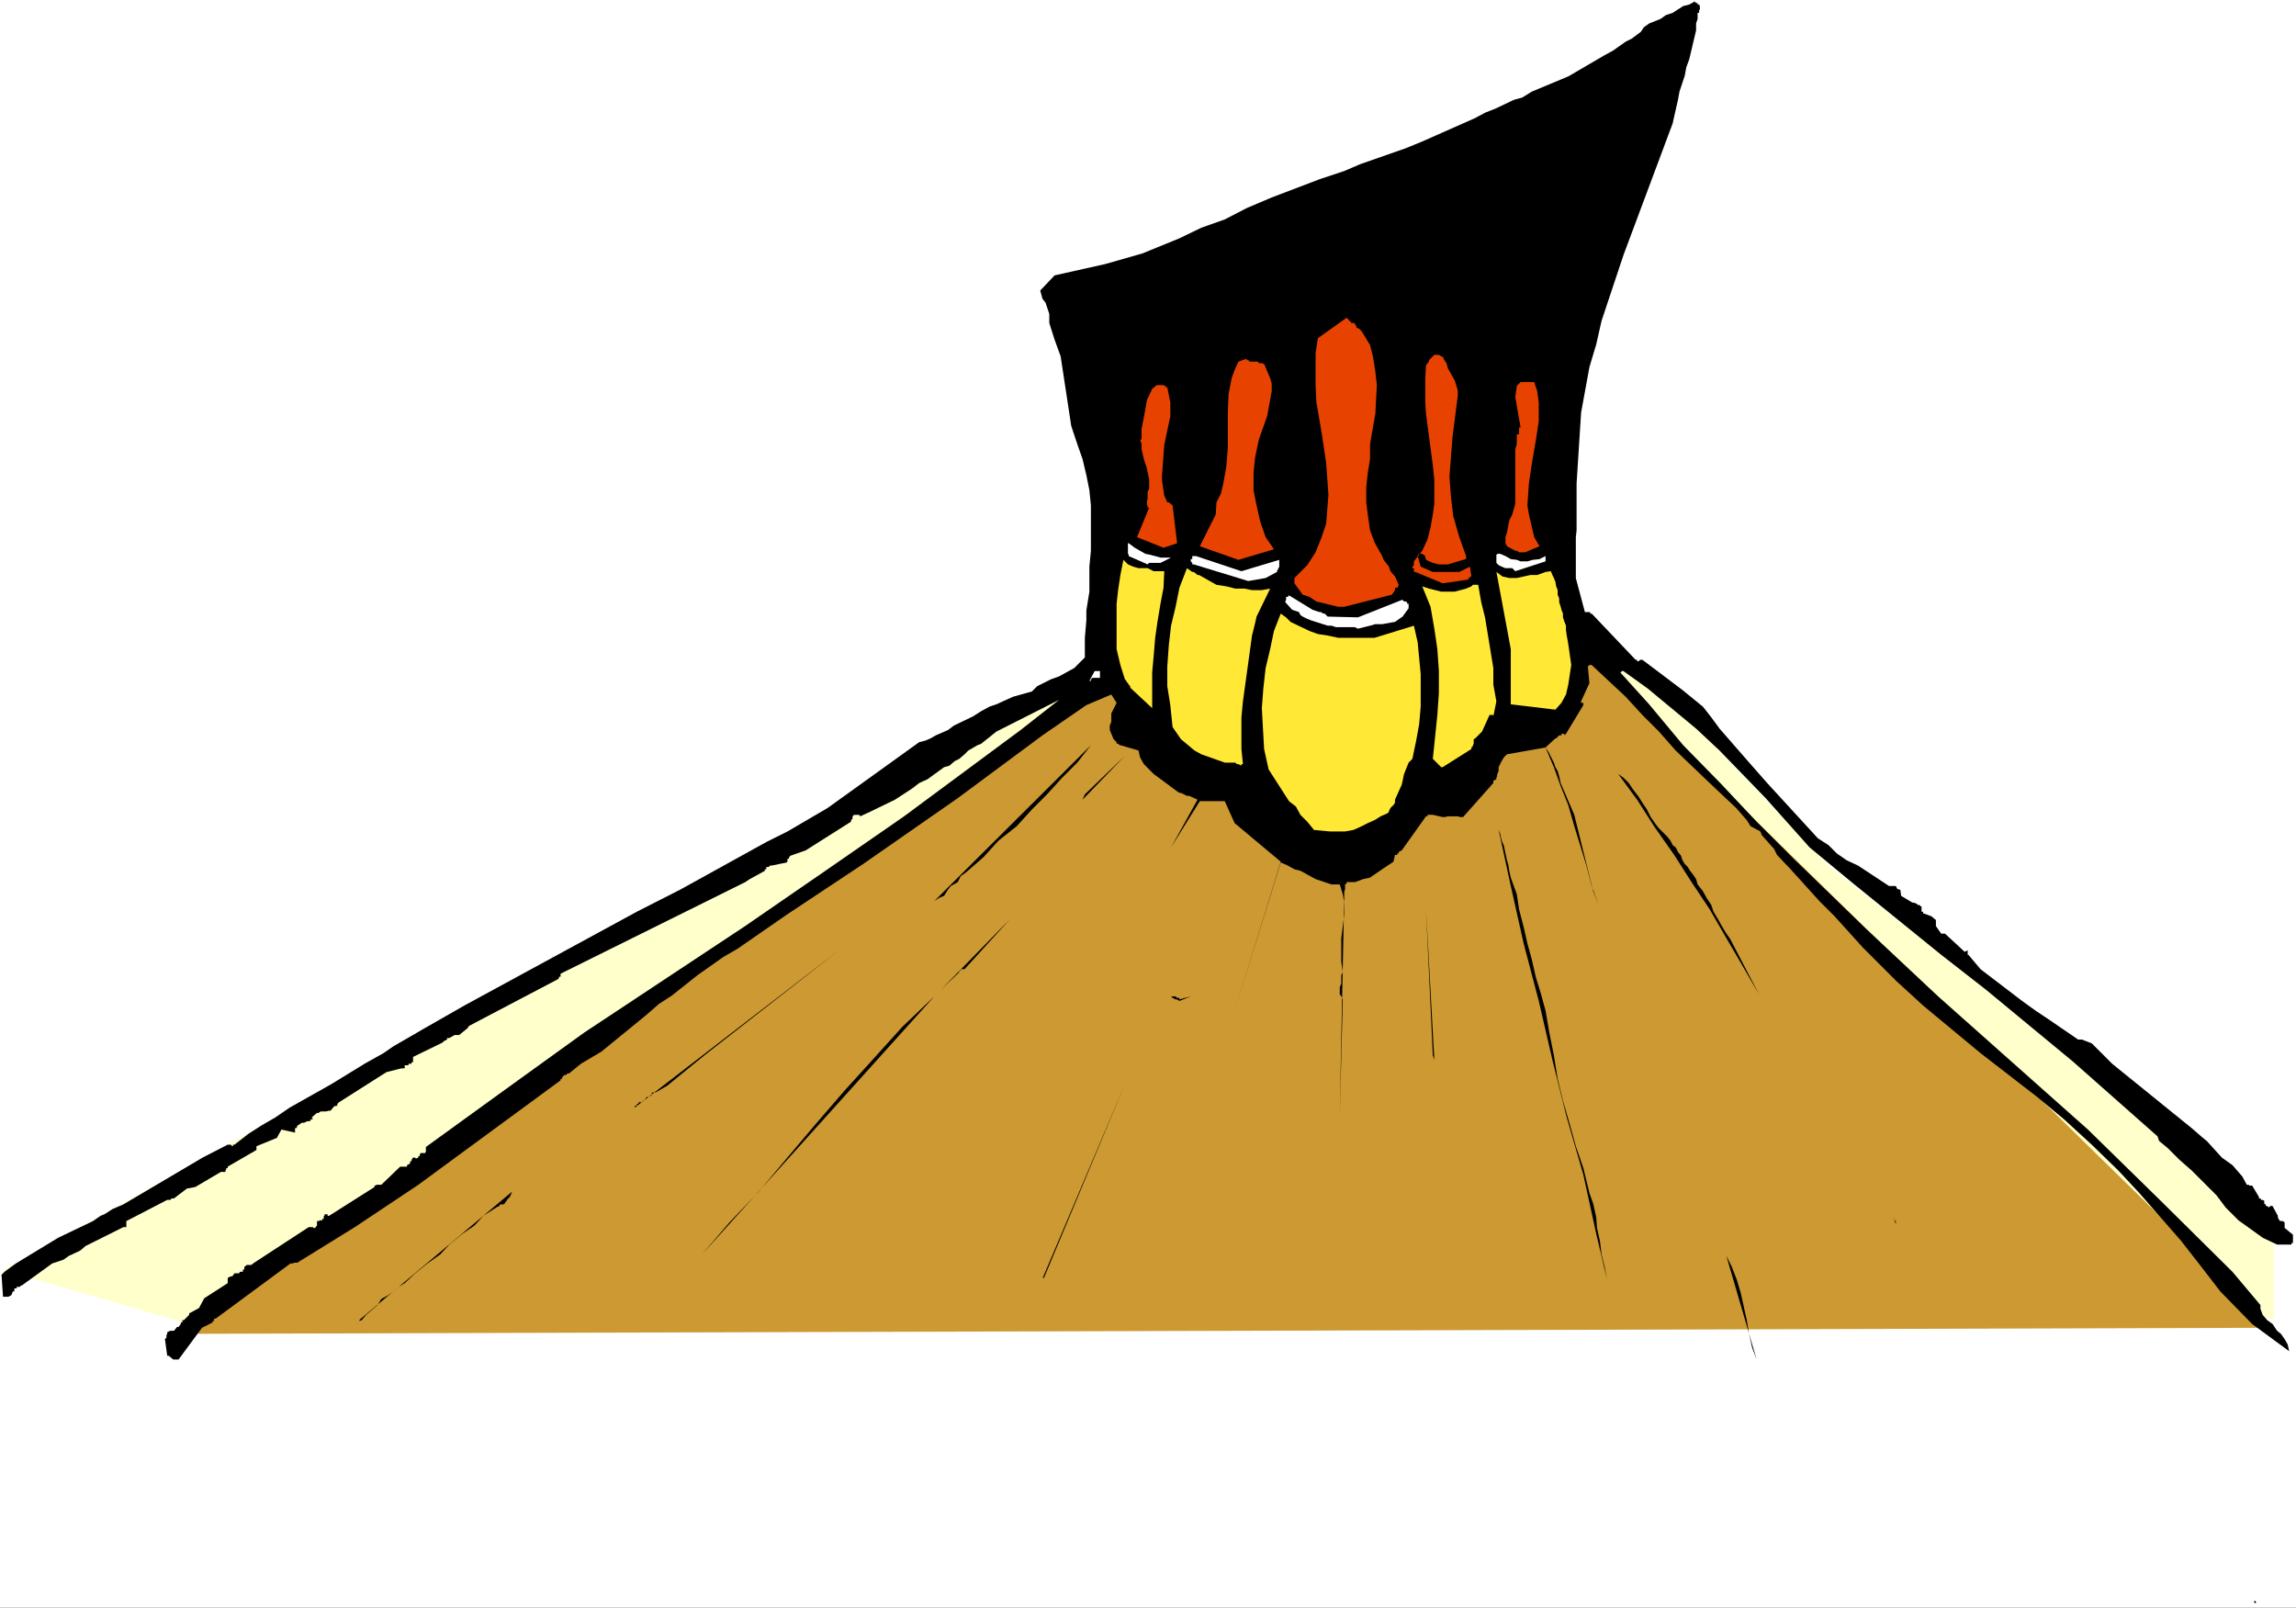 <?xml version="1.0" encoding="UTF-8" standalone="no"?>
<svg
   version="1.0"
   width="129.766mm"
   height="90.87mm"
   id="svg44"
   sodipodi:docname="Bowling Equipment 13.wmf"
   xmlns:inkscape="http://www.inkscape.org/namespaces/inkscape"
   xmlns:sodipodi="http://sodipodi.sourceforge.net/DTD/sodipodi-0.dtd"
   xmlns="http://www.w3.org/2000/svg"
   xmlns:svg="http://www.w3.org/2000/svg">
  <rect width="100%" height="100%" fill="#333333" stroke="none"/>
  <sodipodi:namedview
     id="namedview44"
     pagecolor="#ffffff"
     bordercolor="#000000"
     borderopacity="0.25"
     inkscape:showpageshadow="2"
     inkscape:pageopacity="0.0"
     inkscape:pagecheckerboard="0"
     inkscape:deskcolor="#d1d1d1"
     inkscape:document-units="mm" />
  <defs
     id="defs1">
    <pattern
       id="WMFhbasepattern"
       patternUnits="userSpaceOnUse"
       width="6"
       height="6"
       x="0"
       y="0" />
  </defs>
  <path
     style="fill:#ffffff;fill-opacity:1;fill-rule:evenodd;stroke:none"
     d="M 0,343.446 H 490.455 V 0 H 0 Z"
     id="path1" />
  <path
     style="fill:#ffffcc;fill-opacity:1;fill-rule:evenodd;stroke:none"
     d="M 0.646,271.362 232.057,142.065 l 17.938,10.021 94.536,-15.516 46.379,48.648 94.859,74.184 v 22.304 l -445.369,1.131 z"
     id="path2" />
  <path
     style="fill:#cc9932;fill-opacity:1;fill-rule:evenodd;stroke:none"
     d="M 40.4,284.939 233.35,146.591 336.774,137.863 485.769,283.646 Z"
     id="path3" />
  <path
     style="fill:#000000;fill-opacity:1;fill-rule:evenodd;stroke:none"
     d="m 481.083,342.476 0.323,-0.323 0.323,0.323 h 0.162 v -0.323 l -0.162,-0.162 -0.323,0.162 -0.323,0.323 v 0.323 z"
     id="path4" />
  <path
     style="fill:#000000;fill-opacity:1;fill-rule:evenodd;stroke:none"
     d="m 376.851,296.575 -1.131,-4.364 z"
     id="path5" />
  <path
     style="fill:#000000;fill-opacity:1;fill-rule:evenodd;stroke:none"
     d="m 38.138,290.434 5.01,-6.788 2.262,-1.131 v -0.323 h 0.323 v -0.485 h 0.323 L 62.054,269.908 h 0.646 v -0.162 h 0.808 l 12.282,-7.596 13.574,-9.051 30.381,-22.304 v -0.323 h 0.323 v -0.323 l 0.485,-0.485 h 0.323 l 0.323,-0.323 h 0.323 l 2.586,-2.101 4.363,-2.586 9.696,-7.919 2.586,-2.263 2.747,-1.778 5.494,-4.364 5.494,-3.879 3.07,-1.778 10.504,-7.273 16.322,-10.829 20.2,-14.061 18.099,-13.415 9.373,-6.465 5.333,-2.263 1.131,1.778 -1.131,2.263 v 1.778 l -0.323,0.808 v 0.97 l 0.808,1.939 0.646,0.646 v 0.323 h 0.323 l 0.323,0.323 h 0.162 l 3.878,1.131 0.323,1.455 0.808,1.455 2.101,2.101 5.01,3.717 0.485,0.323 h 0.323 l 1.293,0.646 h 0.485 l 1.778,0.808 -5.656,10.182 6.141,-9.859 h 5.333 l 2.101,4.687 9.858,8.243 -10.181,32.971 10.181,-32.809 1.454,0.646 1.454,0.808 1.293,0.323 3.232,1.778 3.394,1.131 h 1.778 l 0.646,2.101 0.323,1.939 v 2.424 l -0.646,5.01 v 5.01 l 0.323,2.263 -0.323,0.646 v 1.778 l -0.323,0.808 v 1.455 l 0.323,0.485 0.323,0.646 -0.646,24.566 0.97,-47.678 0.162,-0.323 v -1.131 l 0.323,-0.162 v -0.323 h 1.778 l 1.778,-0.646 1.454,-0.323 2.586,-1.778 2.424,-1.616 0.323,-1.455 h 0.485 v -0.323 h 0.323 v -0.323 l 0.646,-0.323 5.171,-7.273 h 0.323 v -0.323 h 1.131 l 2.101,0.485 h 0.485 l 0.646,-0.162 h 2.101 l 0.485,0.162 h 0.646 l 6.464,-7.273 v -0.485 l 0.646,-0.323 v -0.323 l 0.162,-0.323 v -0.323 l 0.323,-0.808 v -0.808 l 0.646,-1.293 0.485,-0.808 0.646,-0.646 8.242,-1.455 1.778,4.202 1.454,4.041 1.616,4.041 1.293,4.525 2.586,8.404 1.131,4.364 1.454,4.041 -1.131,-2.909 -4.04,-16.324 -2.424,-5.657 -0.485,-1.131 -0.323,-1.455 -0.323,-1.131 -0.485,-0.808 -0.323,-0.97 -1.131,-2.263 -0.646,-0.97 2.101,-1.939 h 0.162 l 0.646,-0.646 h 0.323 0.162 v -0.323 h 0.646 v 0.323 l 0.323,-0.323 3.717,-6.142 v -0.485 h -0.485 v -0.323 l 1.778,-3.879 -0.323,-3.556 0.323,-0.323 h 0.485 l 7.272,6.788 3.555,3.879 3.555,3.556 3.555,4.041 7.272,6.95 5.656,5.334 2.262,2.586 0.808,1.293 2.101,1.131 0.323,0.808 2.586,2.909 0.646,1.293 2.909,3.071 6.141,6.788 3.232,3.232 6.141,6.788 6.949,6.95 5.818,5.333 12.282,10.182 12.12,9.374 5.818,4.849 5.818,5.334 5.656,5.495 4.525,4.849 8.888,10.182 4.04,5.172 4.363,5.657 6.787,6.95 7.918,5.818 -0.323,-1.455 -0.646,-1.131 -0.808,-1.131 -0.808,-0.646 -0.97,-1.455 -1.131,-0.808 -0.97,-1.131 -0.485,-1.293 v -0.808 l -5.979,-7.111 -15.514,-15.354 -15.352,-15.031 -31.997,-28.445 -15.514,-14.546 -15.352,-14.869 -7.918,-7.919 -7.757,-8.243 -7.918,-8.081 -7.272,-8.728 -6.141,-6.788 0.323,-0.323 h 0.323 l 5.171,3.717 10.342,8.566 5.01,4.687 9.858,10.182 9.373,10.505 9.373,7.758 9.373,7.596 9.373,7.596 9.534,7.435 18.584,15.354 18.099,16.001 0.323,0.97 1.939,1.616 2.424,2.424 2.586,2.263 5.333,5.333 1.939,2.586 2.747,2.748 5.171,3.717 3.07,1.455 h 3.07 v -0.323 h 0.323 v -1.778 l -1.778,-1.455 v -0.485 -0.323 -0.323 l -0.323,-0.323 h -0.485 l -0.323,-0.162 -0.323,-0.646 v -0.323 l -1.131,-2.101 h -0.485 l -0.323,0.323 -0.323,-0.323 h -0.323 v -0.323 l -0.323,-0.162 v -0.646 l -0.323,-0.162 h -0.323 l -0.162,-0.323 h -0.323 v -0.323 l -1.454,-2.424 h -0.646 v -0.162 h -0.485 l -0.97,-1.778 -2.101,-2.424 -1.131,-0.808 -1.131,-0.808 -3.232,-3.556 -0.808,-0.646 -2.424,-2.101 -16.968,-13.738 -4.363,-4.364 -2.101,-0.808 h -0.808 l -6.141,-4.202 -2.909,-1.939 -2.909,-2.101 -8.888,-6.788 -2.586,-3.071 h -0.162 v -0.646 -0.323 -0.323 0.323 l -0.646,0.323 -4.202,-3.879 h -0.162 -0.646 l -1.131,-1.616 v -1.293 l -0.97,-0.808 -1.778,-0.646 v -0.323 h -0.323 v -1.131 h -0.162 l -0.323,-0.323 h -0.323 l -0.323,-0.323 h -0.162 l -0.323,-0.162 h -0.323 l -2.424,-1.455 -0.162,-1.293 -0.646,-0.162 -0.323,-0.646 h -1.454 l -6.626,-4.364 -2.424,-1.131 -2.101,-1.455 -1.778,-1.778 -2.262,-1.455 -10.827,-11.798 -3.555,-4.041 -6.626,-7.596 -1.778,-2.424 -1.778,-2.263 -4.363,-3.556 -8.565,-6.465 h -0.485 l -0.323,0.323 h -0.323 v -0.323 h -0.323 l -9.373,-9.859 h -0.323 v -0.323 h -1.131 l -1.939,-7.273 v -8.728 l 0.162,-1.455 v -4.849 -1.616 -1.778 -1.778 l 0.646,-10.182 0.323,-5.01 1.778,-9.697 1.454,-4.849 1.131,-5.01 4.686,-14.061 10.504,-28.122 0.323,-1.455 0.808,-3.556 0.323,-1.778 1.131,-3.394 0.323,-1.778 0.646,-1.778 1.454,-6.142 V 5.01 l 0.323,-0.97 V 2.748 h 0.323 V 2.101 h 0.162 V 1.293 l -0.162,-0.323 h -0.323 V 0.646 h -0.323 l -0.323,-0.323 -1.131,0.646 -1.293,0.323 -2.262,1.455 -1.454,0.485 -1.131,0.808 -2.424,0.97 -1.131,0.808 -0.646,0.97 -1.939,1.455 -1.293,0.646 -2.747,1.939 -1.778,0.97 -3.878,2.263 -3.878,2.263 -7.757,3.232 -2.101,1.293 -1.778,0.485 -3.717,1.778 -2.424,0.97 -2.101,1.131 -11.312,5.01 -3.555,1.455 -3.232,1.131 -3.232,1.131 -3.232,1.131 -3.394,1.455 -5.333,1.778 -10.181,3.879 -5.333,2.263 -4.686,2.424 -5.01,1.778 -4.686,2.263 -7.918,3.232 -7.918,2.263 -10.827,2.424 -3.07,3.232 0.485,1.778 0.646,0.808 0.808,2.424 v 1.939 l 1.131,3.556 1.293,3.556 2.262,14.869 1.293,3.879 1.131,3.232 0.808,3.394 0.646,3.232 0.323,3.232 v 9.697 l -0.323,3.394 v 5.334 l -0.646,4.041 v 2.101 l -0.323,3.717 v 4.202 l -2.262,2.263 -3.232,1.778 -1.778,0.646 -2.909,1.455 -1.131,1.131 -4.04,1.131 -3.555,1.616 -1.454,0.485 -1.778,0.97 -1.778,1.131 -4.04,1.939 -1.293,0.97 -2.586,1.131 -1.131,0.646 -1.131,0.485 -1.293,0.323 -4.04,2.909 -15.514,11.152 -8.565,5.01 -4.525,2.263 -18.422,10.182 -9.211,4.687 -36.845,20.041 -9.05,5.172 -1.939,1.131 -4.202,2.424 -2.101,1.455 -4.04,2.263 -2.101,1.293 -5.01,3.071 -8.888,5.01 -3.07,2.101 -3.07,1.778 -2.747,1.778 -2.909,2.263 h -0.323 v 0.323 h -0.162 l -0.323,-0.323 h -0.646 l -5.333,2.748 -16.968,10.021 -2.262,0.97 -1.778,1.131 -0.808,0.323 -1.616,1.131 -7.434,3.556 -9.05,5.495 -2.424,1.778 -0.646,0.646 0.323,4.687 H 1.778 l 0.646,-0.323 0.323,-0.808 H 3.07 V 275.241 H 3.394 3.555 v -0.323 h 0.646 l 0.323,-0.323 h 0.162 l 6.464,-4.687 2.424,-0.808 1.131,-0.808 2.424,-1.131 1.131,-0.97 8.08,-4.041 h 0.646 v -0.323 -0.323 -0.646 l 8.726,-4.525 h 0.646 l 0.323,-0.323 h 0.485 l 2.747,-2.101 1.778,-0.323 5.494,-3.232 h 0.97 v -0.323 l 0.162,-0.162 v -0.323 h 0.323 v -0.323 l 6.141,-3.556 v -0.646 -0.162 l 4.363,-1.778 0.97,-1.778 2.909,0.646 v -0.97 h 0.323 l 0.162,-0.485 0.97,-0.646 h 0.485 l 0.646,-0.323 h 0.646 v -0.323 h 0.323 v -0.162 h 0.323 l -0.323,-0.323 1.131,-0.97 h 0.323 l 0.485,-0.323 h 1.131 l 0.646,-0.162 h 0.323 l 0.808,-0.97 h 0.323 l 0.323,-0.162 v -0.323 l 0.323,-0.323 10.181,-6.465 3.232,-0.808 h 0.646 v -0.646 h 0.323 0.485 v -0.323 h 0.646 v -0.323 H 88.234 v -0.485 -0.646 l 6.302,-3.071 0.323,-0.323 0.646,-0.323 v -0.323 h 0.485 l 1.131,-0.646 h 0.97 l 1.778,-1.455 0.323,-0.485 19.069,-10.021 0.162,-0.323 v -0.162 h 0.323 v -0.646 l 39.43,-19.556 0.97,-0.646 3.232,-1.778 v -0.323 h 0.323 v -0.485 h 0.162 0.323 l 0.323,-0.323 h 0.323 l 3.232,-0.646 v -0.162 h 0.162 v -0.646 h 0.323 v -0.323 l 0.323,-0.323 3.232,-1.131 9.696,-6.142 v -0.323 l 0.323,-0.323 v -0.485 l 0.323,-0.323 h 1.131 l 0.162,0.323 2.101,-0.97 5.333,-2.586 3.717,-2.424 1.454,-1.131 1.778,-0.808 3.555,-2.586 1.131,-0.323 1.131,-0.97 0.97,-0.485 1.131,-0.97 0.808,-0.808 1.939,-1.131 0.808,-0.323 3.232,-2.586 13.413,-6.788 -8.242,6.465 -24.886,18.425 -16.806,11.637 -17.13,11.798 -34.421,22.789 -16.806,12.122 -16.968,12.283 v 0.97 l -0.162,0.323 h -0.97 l -0.162,0.323 v 0.323 h -0.323 v 0.323 l -0.323,0.162 H 88.718 v -0.162 h -0.485 l -0.323,0.485 v 0.323 h -0.323 v 0.485 l -0.646,0.323 v 0.323 h -1.454 l -4.04,3.879 h -1.131 v 0.162 H 79.992 v 0.323 l -9.696,6.142 h -0.323 v -0.323 h -0.646 v 0.323 h -0.162 v 0.646 h -0.323 v 0.323 h -0.646 v 0.162 h -0.485 v 0.97 l -0.323,0.323 v 0.162 h -0.485 v -0.162 h -0.97 l -11.635,7.596 -0.646,0.485 H 52.682 l -0.323,0.323 h -0.162 v 0.646 h -0.323 v 0.485 h -0.646 l -0.162,0.323 h -0.97 l -0.485,0.646 h -0.323 l -0.646,0.323 v 1.131 l -5.01,3.232 -1.131,2.101 -2.101,1.131 v 0.323 l -1.131,1.131 h -0.323 v 0.485 h -0.323 v 0.323 l -0.485,0.646 h -0.323 l -0.646,0.808 h -0.485 -0.323 l -0.646,0.323 v 0.323 l -0.162,0.323 v 0.485 l -0.323,0.323 0.485,3.556 h 0.323 l 0.97,0.808 z"
     id="path6" />
  <path
     style="fill:#000000;fill-opacity:1;fill-rule:evenodd;stroke:none"
     d="m 375.235,290.434 -0.97,-2.586 -0.646,-2.909 -0.485,-2.909 -0.646,-2.909 -0.646,-2.909 -0.808,-2.748 -1.131,-2.909 -1.131,-2.263 z"
     id="path7" />
  <path
     style="fill:#000000;fill-opacity:1;fill-rule:evenodd;stroke:none"
     d="m 77.245,282.029 0.97,-1.131 1.131,-0.97 1.293,-1.131 0.808,-1.293 1.454,-0.808 1.131,-0.808 1.131,-0.97 1.293,-0.808 2.262,-2.101 2.586,-2.101 2.747,-1.939 1.939,-2.101 2.747,-2.263 2.586,-1.778 1.939,-2.101 2.747,-1.778 0.646,-0.323 0.162,-0.323 h 0.646 l 0.323,-0.162 0.162,-0.323 0.323,-0.323 v -0.162 l 0.646,-0.646 0.485,-1.131 -32.32,27.152 -0.323,0.323 v 0.162 z"
     id="path8" />
  <path
     style="fill:#000000;fill-opacity:1;fill-rule:evenodd;stroke:none"
     d="m 343.884,275.888 -0.646,-2.748 -0.485,-2.586 -0.646,-2.586 -0.323,-2.748 -0.646,-2.909 -0.162,-2.263 -0.646,-2.909 -0.808,-2.263 -1.293,-5.334 -1.616,-4.687 -1.293,-4.687 -1.454,-5.01 -1.131,-4.687 -0.808,-5.01 -0.97,-4.849 -0.808,-4.687 -0.97,-3.556 -1.131,-3.717 -0.808,-3.556 -0.97,-3.556 -0.808,-3.556 -0.97,-3.717 -0.485,-3.232 -1.293,-3.556 -0.323,-1.455 -0.162,-1.131 -0.323,-1.131 -0.323,-1.455 -0.323,-1.616 -0.485,-1.131 -0.323,-1.455 -0.323,-0.808 2.586,11.96 2.747,12.283 3.232,12.283 2.909,12.606 3.07,12.283 3.555,12.283 2.747,12.606 z"
     id="path9" />
  <path
     style="fill:#000000;fill-opacity:1;fill-rule:evenodd;stroke:none"
     d="m 223.008,272.979 17.291,-41.375 -17.614,41.537 v -0.162 z"
     id="path10" />
  <path
     style="fill:#000000;fill-opacity:1;fill-rule:evenodd;stroke:none"
     d="m 149.965,267.968 49.611,-55.113 -6.787,6.465 -6.141,6.788 -6.302,6.95 -6.141,7.111 -6.141,7.273 -5.979,7.111 -6.302,6.626 z"
     id="path11" />
  <path
     style="fill:#000000;fill-opacity:1;fill-rule:evenodd;stroke:none"
     d="m 368.124,266.837 -1.454,-3.232 z"
     id="path12" />
  <path
     style="fill:#000000;fill-opacity:1;fill-rule:evenodd;stroke:none"
     d="m 404.969,261.503 v -0.323 -0.323 l -0.323,-0.162 v -0.323 l -0.162,-0.323 z"
     id="path13" />
  <path
     style="fill:#000000;fill-opacity:1;fill-rule:evenodd;stroke:none"
     d="M 403.192,258.271 377.174,214.148 Z"
     id="path14" />
  <path
     style="fill:#000000;fill-opacity:1;fill-rule:evenodd;stroke:none"
     d="m 285.385,247.442 0.485,-6.142 z"
     id="path15" />
  <path
     style="fill:#000000;fill-opacity:1;fill-rule:evenodd;stroke:none"
     d="m 135.582,236.614 v -0.323 l 0.485,-0.162 v -0.323 h 0.323 v -0.323 h 0.646 l 0.323,-0.323 0.323,-0.162 0.485,-0.646 h 0.323 l 0.646,-0.323 0.162,-0.646 h 0.646 l 0.646,-0.323 1.939,-1.131 7.918,-6.465 28.765,-22.465 z"
     id="path16" />
  <path
     style="fill:#000000;fill-opacity:1;fill-rule:evenodd;stroke:none"
     d="m 240.945,229.987 6.302,-15.192 z"
     id="path17" />
  <path
     style="fill:#000000;fill-opacity:1;fill-rule:evenodd;stroke:none"
     d="m 306.393,226.432 -1.778,-32.163 1.454,31.193 z"
     id="path18" />
  <path
     style="fill:#000000;fill-opacity:1;fill-rule:evenodd;stroke:none"
     d="m 351.156,222.876 -1.778,-5.818 z"
     id="path19" />
  <path
     style="fill:#000000;fill-opacity:1;fill-rule:evenodd;stroke:none"
     d="m 261.307,221.421 0.97,-2.263 z"
     id="path20" />
  <path
     style="fill:#000000;fill-opacity:1;fill-rule:evenodd;stroke:none"
     d="m 251.934,213.825 2.424,-0.97 -2.424,0.646 v -0.323 h -0.485 l -0.323,-0.323 h -0.646 -0.323 -0.162 0.162 l 0.323,0.323 0.646,0.323 h 0.323 z"
     id="path21" />
  <path
     style="fill:#000000;fill-opacity:1;fill-rule:evenodd;stroke:none"
     d="m 347.601,212.855 -4.04,-11.637 z"
     id="path22" />
  <path
     style="fill:#000000;fill-opacity:1;fill-rule:evenodd;stroke:none"
     d="m 375.72,212.371 -6.141,-11.798 -0.808,-1.131 -0.97,-1.616 -0.808,-1.455 -0.97,-1.616 -0.485,-1.455 -0.97,-1.455 -0.808,-1.455 -1.131,-1.455 -0.323,-1.131 -0.646,-0.97 -0.646,-0.808 -0.485,-0.808 -0.646,-0.646 -0.485,-0.808 -0.323,-0.97 -0.646,-0.808 -0.485,-0.97 -0.646,-0.485 -0.485,-0.97 -0.646,-0.808 -0.646,-0.646 -0.485,-0.485 -0.646,-0.646 -0.646,-0.808 -1.131,-1.616 -0.808,-1.616 -0.97,-1.455 -0.808,-1.293 -1.131,-1.455 -0.97,-1.455 -1.131,-1.131 -1.131,-0.808 4.04,5.495 3.717,5.818 4.202,5.98 3.717,5.818 3.878,5.818 3.555,6.142 3.394,5.818 z"
     id="path23" />
  <path
     style="fill:#000000;fill-opacity:1;fill-rule:evenodd;stroke:none"
     d="m 201.03,211.401 3.878,-3.717 v -0.323 h 0.323 v -0.323 h 0.162 0.323 0.323 l 9.696,-10.667 z"
     id="path24" />
  <path
     style="fill:#000000;fill-opacity:1;fill-rule:evenodd;stroke:none"
     d="m 343.076,197.986 -0.97,-2.586 z"
     id="path25" />
  <path
     style="fill:#000000;fill-opacity:1;fill-rule:evenodd;stroke:none"
     d="m 198.768,193.299 0.808,-0.808 0.97,-0.646 1.131,-0.485 0.808,-1.293 0.646,-0.808 1.454,-0.808 0.646,-1.293 1.131,-0.808 3.717,-3.232 3.232,-3.556 3.878,-3.071 3.232,-3.556 3.232,-3.232 3.232,-3.556 3.232,-3.232 2.909,-3.717 z"
     id="path26" />
  <path
     style="fill:#ffe836;fill-opacity:1;fill-rule:evenodd;stroke:none"
     d="m 284.092,177.622 h 3.232 l 1.778,-0.323 1.454,-0.646 1.616,-0.808 1.454,-0.646 1.293,-0.808 1.454,-0.646 0.323,-0.323 v -0.162 l 0.323,-0.646 0.646,-0.646 0.323,-0.485 v -0.646 l 1.454,-3.232 0.485,-2.263 0.97,-2.424 0.808,-0.808 0.808,-3.879 0.646,-3.556 0.323,-3.717 v -6.95 l -0.646,-6.788 -0.808,-3.556 -8.403,2.586 h -7.757 l -2.262,-0.485 -2.101,-0.323 -1.778,-0.646 -4.04,-1.939 -0.97,-0.97 -1.131,-0.808 -1.454,3.717 -0.808,3.879 -0.97,4.041 -0.485,4.364 -0.323,4.202 0.485,8.728 0.97,4.364 4.363,6.788 1.454,1.131 0.97,1.778 1.454,1.455 1.454,1.778 z"
     id="path27" />
  <path
     style="fill:#000000;fill-opacity:1;fill-rule:evenodd;stroke:none"
     d="m 246.763,176.652 1.778,-2.263 z"
     id="path28" />
  <path
     style="fill:#000000;fill-opacity:1;fill-rule:evenodd;stroke:none"
     d="m 231.249,170.834 9.05,-9.374 -8.565,8.243 z"
     id="path29" />
  <path
     style="fill:#ffe836;fill-opacity:1;fill-rule:evenodd;stroke:none"
     d="m 308.171,163.884 6.141,-3.879 v -0.323 l 0.323,-0.323 v -0.162 l 0.162,-0.323 v -0.97 l 0.323,-0.162 1.454,-1.455 1.616,-3.556 h 0.808 v 0.323 l 0.646,-3.232 -0.646,-3.556 v -3.556 l -1.778,-10.829 -0.808,-3.232 -0.646,-3.717 h -1.131 l -0.323,0.323 -1.131,0.485 -2.424,0.646 h -2.909 l -2.586,-0.646 -1.454,-0.485 1.778,4.364 0.808,4.687 0.646,4.364 0.323,4.687 v 4.687 l -0.323,4.687 -0.97,9.374 1.778,1.778 z"
     id="path30" />
  <path
     style="fill:#ffe836;fill-opacity:1;fill-rule:evenodd;stroke:none"
     d="m 265.185,163.561 v -0.323 h 0.323 l -0.323,-3.232 v -6.788 l 0.323,-3.394 1.939,-14.061 0.646,-2.586 0.323,-1.455 2.909,-5.98 -1.778,0.323 h -2.101 l -1.616,-0.323 h -1.939 l -1.939,-0.485 -2.101,-0.323 -3.717,-2.101 h -0.323 l -0.808,-0.646 h -0.323 l -1.131,-0.808 -1.616,4.202 -0.808,4.041 -0.97,4.041 -0.485,4.202 -0.323,4.525 v 4.202 l 0.646,4.041 0.485,4.687 1.778,2.586 2.909,2.424 1.454,0.808 5.01,1.778 h 2.262 l 0.323,0.323 h 0.323 z"
     id="path31" />
  <path
     style="fill:#ffe836;fill-opacity:1;fill-rule:evenodd;stroke:none"
     d="m 332.249,151.601 1.293,-1.455 0.97,-1.778 0.485,-2.101 0.323,-2.101 0.323,-2.101 -0.323,-2.263 -0.323,-2.263 -0.323,-1.778 -0.162,-1.131 v -0.97 l -0.323,-0.808 -0.323,-0.97 v -0.808 l -0.323,-0.808 -0.162,-0.646 -0.323,-0.97 v -0.808 l -0.323,-0.808 v -0.97 l -0.323,-0.808 -0.162,-0.97 -0.323,-0.808 -0.323,-0.646 -0.323,-0.808 -1.131,0.162 -1.778,0.646 h -1.454 l -1.454,0.323 -1.454,0.323 h -1.616 l -1.454,-0.323 -1.293,-0.97 3.07,16.485 v 11.798 z"
     id="path32" />
  <path
     style="fill:#ffe836;fill-opacity:1;fill-rule:evenodd;stroke:none"
     d="m 246.117,150.954 v -3.556 -3.717 l 0.323,-3.556 0.323,-3.879 0.485,-3.394 0.646,-3.879 0.646,-3.394 0.162,-3.556 h -1.131 -1.131 l -1.293,-0.646 h -0.808 -1.131 l -1.131,-0.323 -1.131,-0.485 -0.97,-0.97 -0.646,3.232 -0.485,3.232 -0.323,2.909 v 3.556 3.232 2.909 l 0.808,3.394 0.97,3.071 0.323,0.323 v 0.162 l 0.323,0.323 0.162,0.323 0.323,0.323 v 0.323 l 4.686,4.364 z"
     id="path33" />
  <path
     style="fill:#ffffff;fill-opacity:1;fill-rule:evenodd;stroke:none"
     d="m 232.704,145.459 h 0.323 v -0.323 l 0.323,-0.323 h 0.162 1.454 v -1.455 h -0.162 -0.323 -0.323 -0.323 z"
     id="path34" />
  <path
     style="fill:#ffffff;fill-opacity:1;fill-rule:evenodd;stroke:none"
     d="m 345.662,142.712 -5.333,-5.495 z"
     id="path35" />
  <path
     style="fill:#ffffff;fill-opacity:1;fill-rule:evenodd;stroke:none"
     d="m 285.87,133.984 h 3.555 l 0.646,0.323 2.586,-0.646 1.131,-0.323 h 1.454 l 2.747,-0.485 1.616,-1.131 1.293,-1.778 v -0.97 h -0.323 v -0.323 l -0.323,-0.162 h -0.323 l -0.323,-0.323 h -0.162 l -9.373,3.717 -6.464,-0.162 -0.646,-0.646 h -0.323 l -0.485,-0.323 h -0.323 l -1.454,-0.485 -5.01,-3.071 -0.323,0.323 h -0.323 v 0.646 l -0.162,0.323 v 0.162 l 1.454,1.616 1.454,0.485 0.323,0.646 0.485,0.323 0.97,0.485 0.808,0.323 3.555,1.131 h 0.808 l 0.97,0.323 z"
     id="path36" />
  <path
     style="fill:#e84200;fill-opacity:1;fill-rule:evenodd;stroke:none"
     d="m 287.163,129.62 10.181,-2.586 0.646,-0.97 v -0.485 h 0.485 l 0.323,-0.646 -0.808,-1.778 -0.97,-1.131 -0.323,-0.97 -1.131,-1.455 -0.323,-0.808 -1.616,-2.909 -0.97,-2.586 -0.485,-3.394 -0.323,-2.586 v -3.232 l 0.323,-3.071 0.485,-2.909 v -3.232 l 1.131,-6.465 0.323,-6.142 -0.323,-2.909 -0.485,-3.071 -0.646,-2.586 -1.778,-2.909 -0.646,-0.646 h -0.162 l -0.323,-0.162 v -0.323 l -0.323,-0.323 v -0.323 h -0.808 v -0.323 h -0.323 v -0.162 l -0.646,-0.646 -6.141,4.364 -0.485,3.232 v 6.788 l 0.162,3.556 1.131,6.626 0.97,6.465 0.485,6.788 -0.485,6.142 -0.97,2.909 -1.293,3.232 -1.778,2.748 -2.747,2.748 v 1.131 l 1.778,2.424 1.454,0.485 1.454,0.97 4.686,1.131 z"
     id="path37" />
  <path
     style="fill:#e84200;fill-opacity:1;fill-rule:evenodd;stroke:none"
     d="m 308.171,124.61 5.494,-0.808 v -0.323 h 0.323 v -0.323 h 0.323 l -0.323,-2.101 -2.262,1.131 h -1.454 -2.909 -1.293 l -2.586,-1.131 -0.646,-2.263 v -0.323 h 0.323 v -0.162 h 0.646 l 0.646,0.485 v 0.323 l 0.162,0.323 v 0.162 l 1.454,0.646 1.293,0.323 h 1.939 l 3.232,-0.97 h 0.323 v -0.162 h 0.323 v -0.646 l -1.454,-4.041 -1.293,-4.525 -0.485,-4.041 -0.323,-4.364 0.646,-8.404 1.131,-8.889 v -1.131 l -0.646,-2.101 -1.454,-2.586 -0.323,-1.131 -0.646,-0.97 v -0.323 h -0.162 l -0.808,-0.485 h -0.97 l -0.808,0.808 -0.323,0.323 v 0.323 l -0.323,0.323 -0.323,0.485 -0.162,2.748 v 5.172 l 0.162,2.424 1.454,10.99 0.323,3.071 v 5.172 l -0.323,2.263 -0.485,2.748 -0.646,2.586 -1.131,2.424 -1.778,2.263 v 0.808 l -0.323,0.323 v 0.323 h 0.323 v 0.808 h 0.323 z"
     id="path38" />
  <path
     style="fill:#ffffff;fill-opacity:1;fill-rule:evenodd;stroke:none"
     d="m 266.64,124.125 3.717,-0.646 2.424,-1.293 v -0.162 l 0.323,-0.646 0.162,-0.323 v -0.323 -0.162 -0.646 -0.323 l -8.08,2.424 -9.696,-3.232 h -0.323 -0.162 -0.323 v 0.323 0.323 h -0.323 v 0.162 0.323 l 0.323,0.323 v 0.323 h 0.323 z"
     id="path39" />
  <path
     style="fill:#ffffff;fill-opacity:1;fill-rule:evenodd;stroke:none"
     d="m 323.684,122.024 6.464,-2.101 v -0.323 -0.162 -0.323 -0.323 l -1.293,0.646 -1.454,0.162 -1.131,0.323 h -1.454 l -0.808,-0.323 -1.293,-0.162 -1.131,-0.646 -1.131,-0.485 h -0.323 -0.323 v 0.162 h -0.162 v 0.323 0.323 0.485 0.646 l 0.485,0.485 0.646,0.323 0.808,0.323 h 0.646 0.808 z"
     id="path40" />
  <path
     style="fill:#ffffff;fill-opacity:1;fill-rule:evenodd;stroke:none"
     d="m 245.147,120.57 0.323,-0.323 h 0.323 0.323 0.646 0.323 0.162 0.323 0.323 l 2.262,-1.131 h -1.131 -1.131 l -1.131,-0.323 -1.293,-0.323 -0.808,-0.162 -1.131,-0.646 -1.131,-0.646 -1.293,-0.97 h -0.162 v 0.323 0.646 0.323 0.323 0.646 l 0.162,0.162 v 0.323 z"
     id="path41" />
  <path
     style="fill:#e84200;fill-opacity:1;fill-rule:evenodd;stroke:none"
     d="m 264.539,119.6 7.595,-2.263 -1.778,-2.586 -1.131,-3.232 -0.808,-3.556 -0.646,-3.232 v -3.717 l 0.323,-3.232 0.808,-3.879 1.778,-5.01 0.97,-5.334 v -1.616 l -0.323,-1.131 -1.293,-3.071 h -0.162 l -0.323,-0.162 h -0.646 l -0.162,-0.323 h -1.778 l -0.323,-0.323 h -0.323 v -0.323 l -1.778,0.646 -0.808,1.778 -0.646,1.778 -0.646,3.394 -0.162,3.879 v 7.596 l -0.323,4.041 -0.646,3.556 -0.485,2.101 -0.97,1.939 -0.162,2.586 -0.646,1.293 -2.747,5.495 z"
     id="path42" />
  <path
     style="fill:#e84200;fill-opacity:1;fill-rule:evenodd;stroke:none"
     d="m 325.785,117.984 3.07,-1.293 -1.131,-1.939 -1.131,-4.849 -0.323,-1.939 0.323,-4.687 0.646,-4.364 0.808,-4.687 0.646,-4.202 v -4.041 l -0.323,-2.424 -0.646,-1.939 h -2.909 l -0.808,0.808 -0.323,2.424 1.131,6.465 h -0.323 v 0.323 0.323 0.808 h -0.485 v 0.323 1.778 l -0.323,1.131 v 11.637 l -0.646,2.263 -0.646,1.293 -0.485,2.586 -0.323,0.97 v 1.293 l 0.323,0.646 1.778,0.97 h 0.323 l 0.485,0.323 z"
     id="path43" />
  <path
     style="fill:#e84200;fill-opacity:1;fill-rule:evenodd;stroke:none"
     d="m 248.541,117.014 2.909,-0.97 -0.97,-8.081 -0.808,-0.646 h -0.323 l -0.646,-1.455 -0.485,-3.232 v -1.131 l 0.485,-6.465 1.293,-6.142 v -2.909 l -0.646,-3.232 h -0.323 v -0.323 h -0.323 l -0.162,-0.162 h -1.454 l -0.97,0.808 -1.131,2.424 -0.323,1.939 -0.808,4.202 v 2.263 h -0.323 l 0.323,0.97 v 1.131 l 0.485,2.101 0.646,1.939 0.485,2.424 v 1.939 l -0.323,0.646 v 1.455 l -0.162,0.646 v 0.808 h 0.162 v 0.485 h 0.323 l -2.586,6.303 z"
     id="path44" />
</svg>
